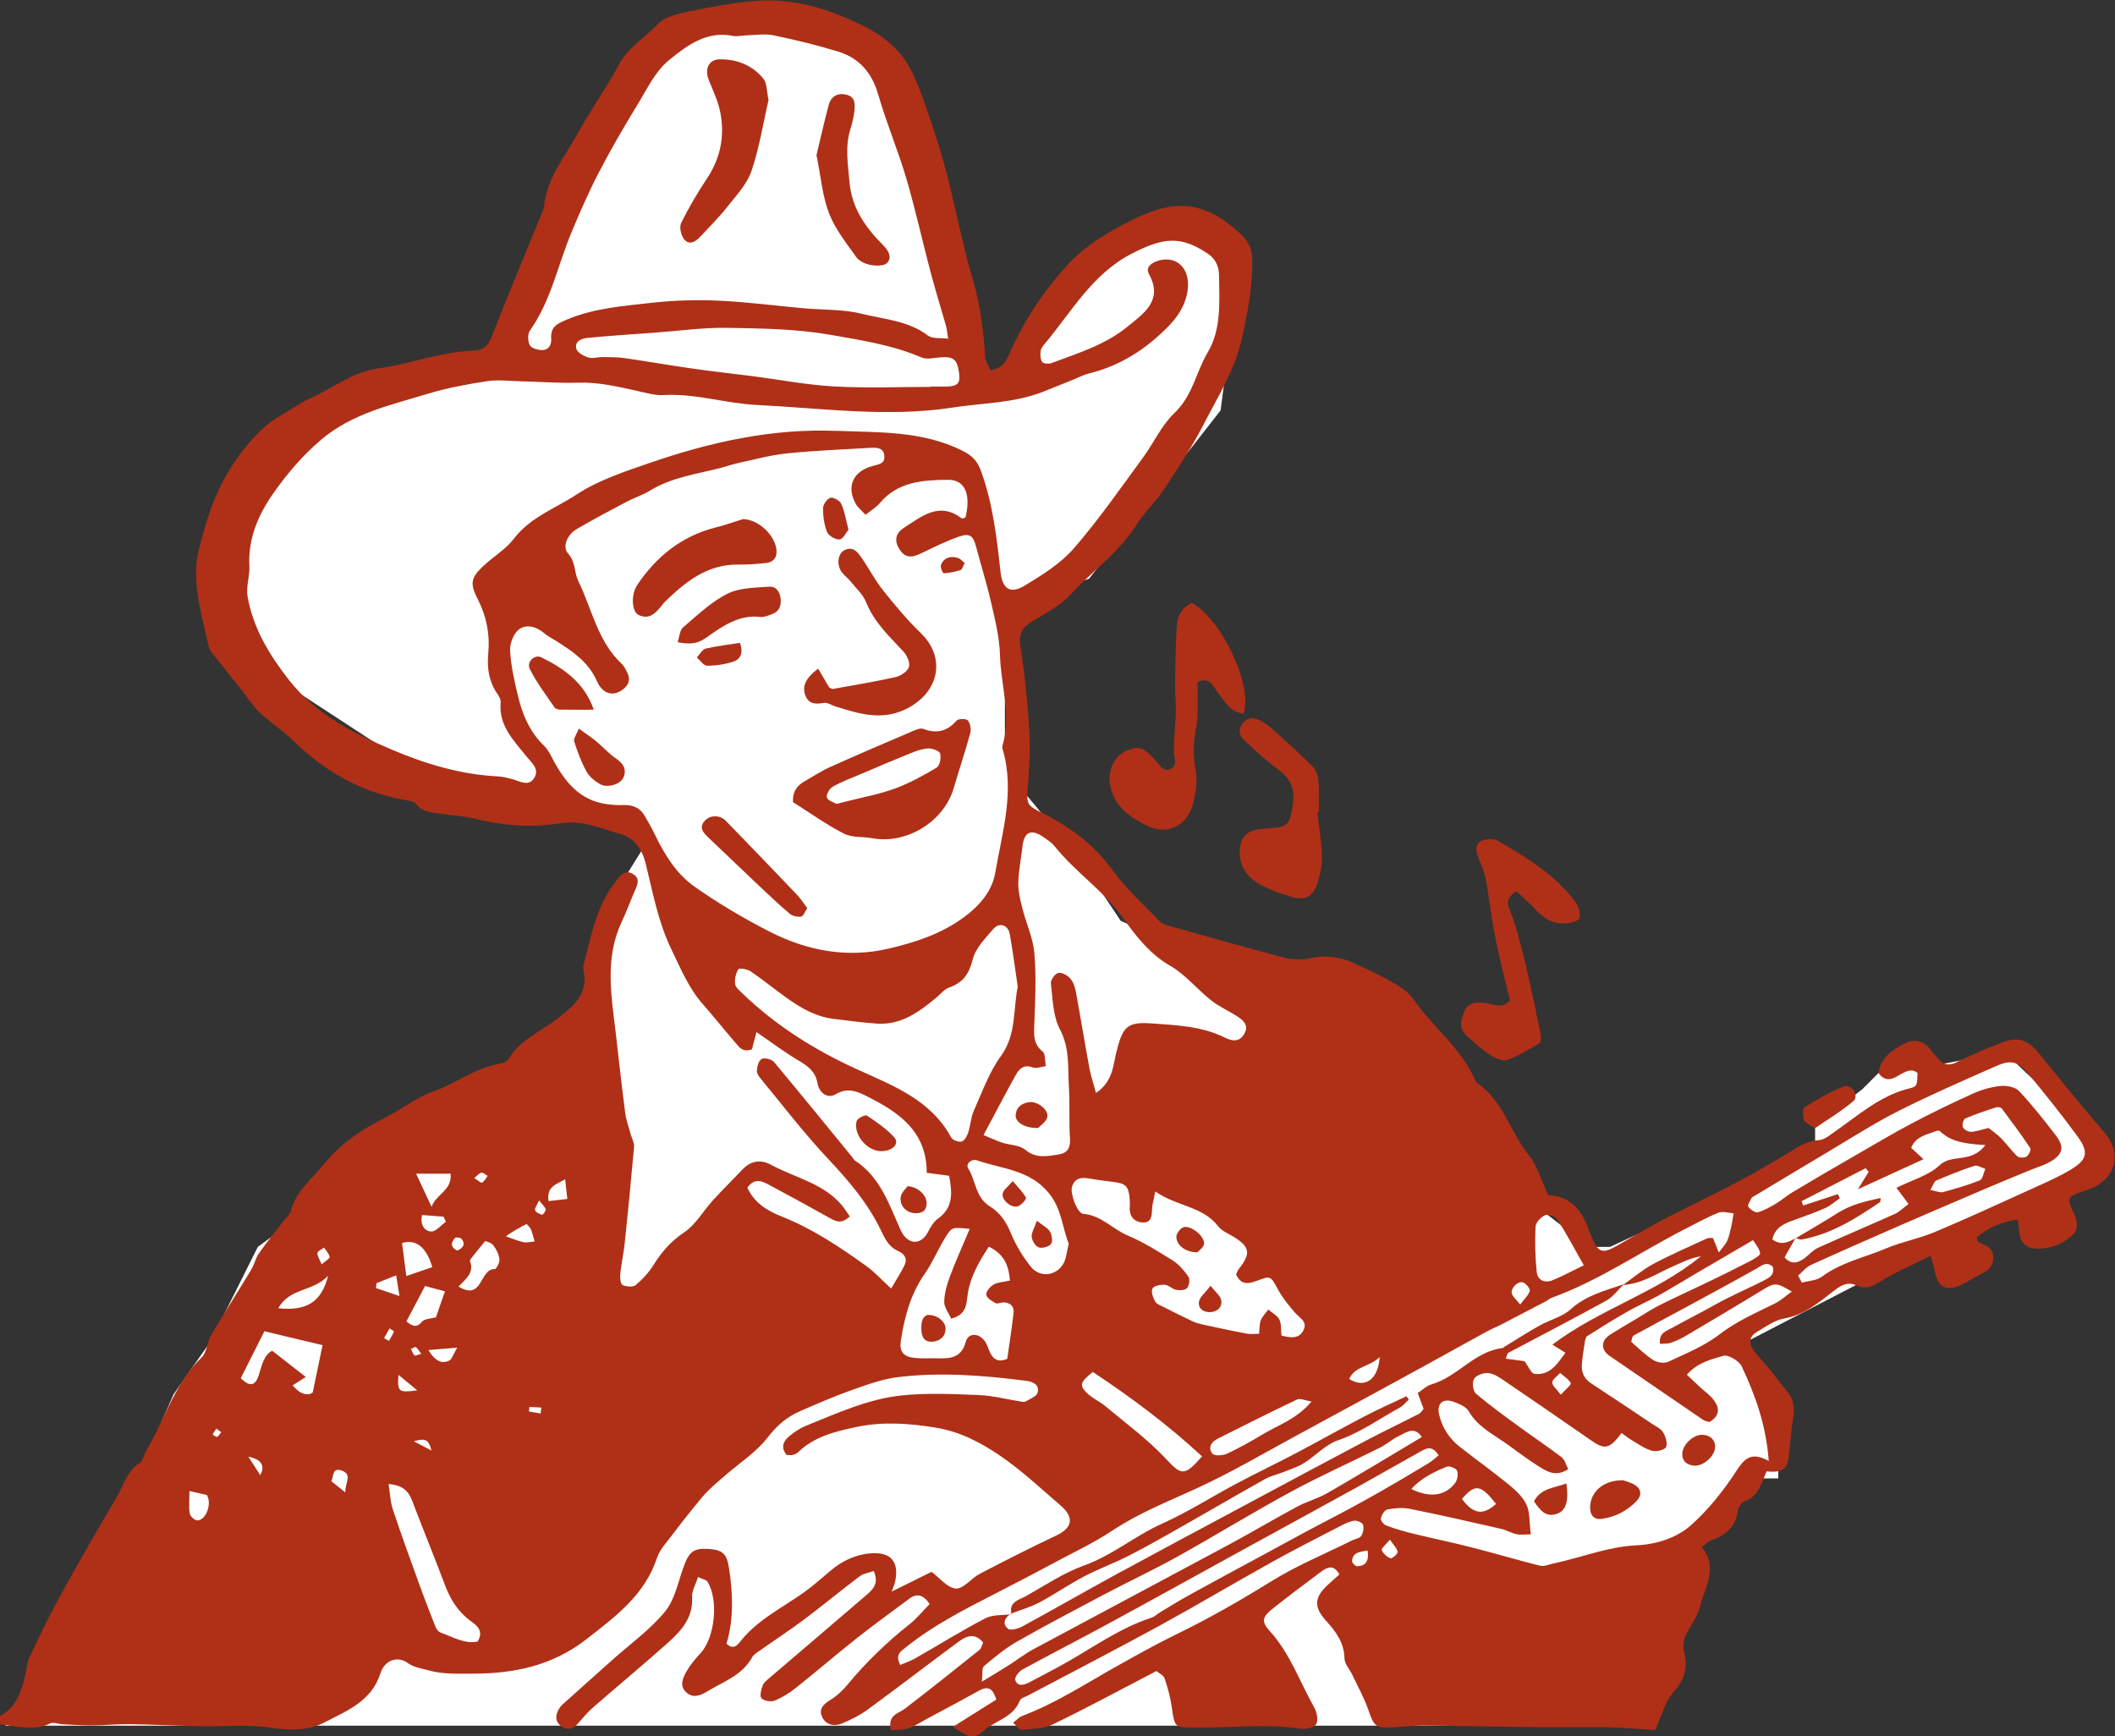 <svg xmlns="http://www.w3.org/2000/svg" width="201" height="165" viewBox="0 0 201 165" fill="none"><rect x="0" y="0" width="201" height="165" fill="#333333" stroke="none"/><g clip-path="url(#clip0_2051_80)"><path d="M6 152L2.5 162L0.5 164H156V162V154.5L160.5 148.5L166 140.5H169V132.5L166 127.5L194 113L200.5 109.5L190.5 100L182.5 101.5L180 100L179 101.5L177 103.5L172.5 107V109.5L153 118.5H151L146.5 115V113L144 109.5L129 95.5L124.5 94L114 91L106.5 87.5L102.5 81.5L97.5 75.5L95.5 70V64V57H97.5L103.5 55L116 39L117.5 27.5L116 22H106L101 27L97.5 35L93 36.5L90.5 27L86.5 9.5L80 2.5H69.5L61.5 5.5L47 35H45H39L29 39L24.5 43L20 52.5L22.5 62L47 78H59L61.5 80L59 84V86L56.5 91V95.5L49.5 103.5L37 107L32 113L24.5 118.5L20 127.5L16.5 132.5L13 140.5L6 152Z" fill="white"></path><path d="M-2.54263e-07 163.087C1.54 162.25 2.04 160.772 2.401 159.209C2.53 158.637 2.565 158.031 2.806 157.51C3.623 155.742 4.475 153.982 5.396 152.266C6.695 149.857 8.064 147.491 9.415 145.117C10.06 143.981 10.792 142.896 11.386 141.726C11.885 140.727 12.255 139.702 13.27 139.036C13.597 138.822 13.675 138.233 13.907 137.849C15.663 134.902 16.584 131.486 19.165 129C19.673 128.505 19.682 127.531 20.069 126.874C21.3 124.79 22.616 122.757 23.864 120.682C24.165 120.186 24.286 119.571 24.613 119.102C25.319 118.094 26.102 117.137 26.851 116.155C27.126 115.788 27.539 115.455 27.651 115.045C28.15 113.157 29.665 112.038 30.801 110.621C32.419 108.614 34.458 107.29 36.713 106.154C38.236 105.385 39.622 104.283 41.205 103.72C43.357 102.951 45.198 101.473 47.505 101.089C47.806 101.038 48.21 100.884 48.34 100.645C49.441 98.766 51.481 97.989 53.081 96.725C54.63 95.503 55.938 94.385 55.448 92.215C55.405 92.027 55.431 91.814 55.474 91.634C56.197 88.867 56.704 86.023 58.572 83.7C58.658 83.597 58.718 83.478 58.804 83.384C59.192 82.983 59.587 82.692 60.181 83.076C60.775 83.461 60.646 83.913 60.422 84.443C59.958 85.511 59.553 86.612 59.062 87.663C57.453 91.105 58.107 94.658 58.52 98.194C58.813 100.713 59.088 103.241 59.415 105.761C59.51 106.47 59.768 107.153 59.958 107.845C60.061 108.221 60.293 108.605 60.259 108.972C59.992 111.996 59.699 115.019 59.381 118.043C59.278 119.067 59.045 120.084 58.942 121.109C58.908 121.45 58.976 122.031 59.174 122.125C59.527 122.287 60.164 122.339 60.414 122.125C61.059 121.587 61.653 120.938 62.1 120.229C62.875 118.991 63.744 117.966 65.018 117.12C66.111 116.394 66.816 115.105 67.729 114.097C68.65 113.089 69.622 112.132 70.56 111.142C71.352 110.305 72.307 110.168 73.262 110.689C75.491 111.902 78.125 112.414 79.897 114.413C80.216 114.771 80.465 115.19 80.758 115.6C79.906 116.445 79.304 116.001 78.667 115.651C76.885 114.66 75.104 113.678 73.314 112.722C72.582 112.337 71.791 111.799 71.025 112.867C71.662 114.285 72.884 115.053 74.226 115.583C77.186 116.753 79.803 118.495 82.35 120.332C83.125 120.887 83.77 121.613 84.691 122.458C85.19 121.587 85.655 120.912 85.99 120.169C86.249 119.606 85.939 119.153 85.379 118.905C84.527 118.538 84.149 117.829 83.77 117.026C82.531 114.413 80.689 112.243 78.701 110.134C76.455 107.751 74.459 105.137 72.376 102.609C72.169 102.362 71.911 102.037 71.928 101.755C71.954 101.354 72.1 100.782 72.393 100.636C72.668 100.491 73.34 100.671 73.555 100.927C76.068 103.925 78.529 106.957 81.008 109.989C81.094 110.091 81.145 110.228 81.257 110.296C83.675 111.868 84.502 114.498 85.594 116.898C86.249 118.341 87.54 118.367 88.194 117.077C88.426 116.616 88.719 116.121 89.123 115.83C90.629 114.754 90.5 113.337 90.199 111.739C89.441 111.637 88.753 111.543 88.073 111.458C88.082 107.512 85.405 105.701 82.428 104.206C81.55 103.762 80.594 103.293 79.433 103.984C78.641 104.463 77.849 103.856 77.694 102.951C77.505 101.841 76.791 101.32 75.896 100.79C74.562 100.004 73.314 99.056 71.894 98.083C71.722 98.74 71.584 99.261 71.464 99.714C70.586 100.064 70.242 99.501 69.871 99.073C68.839 97.886 67.866 96.648 66.825 95.469C65.457 93.923 64.691 92.061 63.813 90.242C62.548 87.629 62.04 84.819 61.36 82.052C61.042 80.762 60.285 79.643 59.054 79.293C57.152 78.755 55.37 77.892 53.15 78.251C50.456 78.686 47.634 78.456 44.914 77.764C43.968 77.525 42.961 77.508 41.988 77.346C41.093 77.2 40.147 77.235 39.501 76.355C39.321 76.107 38.787 76.09 38.4 76.013C34.252 75.27 30.809 73.263 27.832 70.359C26.859 69.403 25.68 68.66 24.682 67.72C24.028 67.105 23.546 66.319 22.986 65.611C22.186 64.603 21.369 63.595 20.577 62.578C20.301 62.228 19.923 61.87 19.837 61.46C19.269 58.795 18.408 56.156 18.692 53.38C18.787 52.483 19.079 51.604 19.303 50.732C20.353 46.727 22.203 43.174 25.362 40.389C25.938 39.886 26.644 39.51 27.307 39.108C28.029 38.664 28.744 38.177 29.518 37.836C31.644 36.888 33.477 35.359 35.913 35.017C37.978 34.727 40 34.112 42.057 33.694C43.021 33.497 44.002 33.352 44.983 33.318C45.904 33.283 46.369 32.908 46.704 32.045C48.279 28.048 49.932 24.085 51.558 20.114C51.61 19.994 51.687 19.874 51.696 19.746C51.894 17.022 53.641 14.972 54.88 12.717C56.102 10.488 57.599 8.413 58.804 6.166C59.699 4.484 61.317 3.553 62.565 2.255C63.254 1.537 64.562 1.29 65.637 1.059C67.634 0.641 69.648 0.265 71.679 0.094C75.371 -0.222 78.753 0.828 82.058 2.468C84.192 3.527 85.793 4.937 86.756 7.012C87.565 8.771 88.168 10.633 88.779 12.47C89.278 13.956 89.708 15.467 90.095 16.988C90.904 20.207 91.533 23.47 92.471 26.647C93.185 29.056 93.46 31.49 93.632 33.958C93.658 34.36 93.951 34.744 94.132 35.171C95.311 35.043 95.646 34.257 95.99 33.48C97.316 30.491 99.08 27.809 101.292 25.349C103.151 23.282 105.431 21.967 107.849 20.78C111.843 18.824 114.562 19.217 117.815 22.146C118.538 22.795 118.968 23.521 118.994 24.521C119.072 27.151 118.581 29.688 118.004 32.242C117.325 35.222 115.707 37.759 114.347 40.407C113.245 42.55 111.894 44.583 110.56 46.599C109.812 47.735 108.753 48.683 108.03 49.836C106.395 52.466 103.848 54.226 101.791 56.455C100.801 57.531 99.398 58.274 98.108 59.043C97.126 59.632 96.799 60.247 96.98 61.443C97.393 64.15 97.677 66.883 97.832 69.608C97.935 71.418 97.789 73.254 97.66 75.074C97.565 76.363 97.66 76.577 98.882 77.175C101.61 78.507 103.968 80.241 105.784 82.76C107.032 84.503 108.693 85.955 110.182 87.526C110.354 87.706 110.612 87.851 110.853 87.919C114.562 88.961 118.271 90.02 122.006 90.994C122.815 91.207 123.745 91.242 124.554 91.062C125.982 90.738 127.325 90.925 128.59 91.498C130.199 92.224 131.826 92.975 133.289 93.94C134.115 94.487 134.648 95.469 135.32 96.263C137.041 98.305 139.063 100.107 140.173 102.601C140.225 102.72 140.285 102.857 140.388 102.925C142.876 104.625 143.538 107.614 145.32 109.826C146.103 110.8 146.447 112.115 147.153 113.618C146.903 113.448 147.006 113.576 147.118 113.584C149.407 113.678 150.414 115.19 151.077 117.086C151.146 117.274 151.223 117.453 151.301 117.633C151.886 119.042 152.299 119.178 153.685 118.384C155.173 117.539 156.628 116.659 158.142 115.865C160.475 114.652 162.85 113.524 165.174 112.303C166.688 111.509 168.151 110.638 169.623 109.767C170.638 109.169 171.551 108.434 172.833 108.357C173.366 108.332 173.9 107.879 174.373 107.546C176.628 105.974 178.693 104.112 181.482 103.429C182.222 103.25 182.187 103.122 182.23 101.969C181 100.944 179.795 103.703 178.521 101.977C178.736 100.508 179.847 99.757 181.017 99.167C181.895 98.723 182.816 98.86 183.47 99.757C183.702 100.073 183.969 100.363 184.236 100.662C184.743 101.234 185.268 101.294 185.983 100.935C187.394 100.244 188.84 99.603 190.311 99.056C191.886 98.476 192.79 98.877 193.883 100.235C195.888 102.72 197.902 105.206 199.993 107.623C201.473 109.331 201.267 111.449 199.356 112.636C199.029 112.841 198.651 112.986 198.281 113.106C196.318 113.781 196.361 113.755 197.196 115.557C197.411 116.01 197.446 116.872 197.162 117.171C196.189 118.196 194.881 118.726 193.453 118.657C192.626 118.615 191.981 118.102 191.921 117.137C191.895 116.761 191.817 116.386 191.749 115.89C190.208 116.129 188.943 116.667 187.859 117.59C187.928 117.812 187.936 118 188.014 118.043C188.702 118.384 189.502 118.529 189.425 119.631C189.365 120.536 188.762 120.827 188.108 121.16C187.523 121.459 186.972 121.835 186.379 122.108C184.95 122.766 184.158 122.339 183.866 120.793C183.78 120.374 183.65 119.964 183.487 119.349C181.749 120.212 180.122 120.895 178.642 121.818C177.884 122.287 177.273 122.552 176.473 122.176C175.63 121.783 175.036 122.099 174.33 122.638C172.893 123.739 171.525 124.952 169.588 125.294C168.659 125.456 167.807 126.088 166.964 126.583C166.06 127.113 166.198 127.916 167.058 128.838C168.074 129.931 168.96 131.144 169.898 132.306C170.475 133.023 170.552 133.826 170.415 134.714C170.217 136.004 170.113 137.302 169.976 138.6C169.838 139.847 168.934 139.941 167.893 139.83C167.385 140.966 167.127 142.239 165.75 142.7C165.466 142.794 165.191 143.298 165.139 143.648C164.924 145.151 163.969 145.911 162.635 146.381C162.351 146.483 162.118 146.74 161.731 147.013C163.349 149.012 161.998 150.882 161.533 152.761C161.292 153.735 160.552 154.572 160.148 155.52C159.967 155.947 159.95 156.51 160.053 156.972C160.371 158.415 160.165 159.559 159.089 160.747C158.28 161.635 157.962 162.967 157.282 164.411C156.068 164.334 154.459 164.189 152.858 164.154C150.707 164.112 148.555 164.163 146.404 164.146C142.669 164.103 138.925 164.018 135.19 163.984C134.278 163.984 133.357 164.103 132.445 164.154C130.715 164.248 130.595 164.086 130.053 162.532C129.657 161.379 129.046 160.285 128.521 159.175C128.271 158.646 127.781 158.133 127.772 157.604C127.746 156.092 126.937 155.041 125.999 153.999C124.838 152.71 124.906 151.813 126.163 150.643C126.533 150.293 126.929 149.96 127.29 149.627C126.774 148.67 126.163 148.918 125.595 149.336C124.02 150.506 122.462 151.676 120.93 152.898C119.958 153.675 119.846 154.093 120.672 155.007C122.609 157.142 123.521 159.833 124.898 162.267C125.156 162.72 125.302 163.497 125.079 163.864C124.872 164.197 124.063 164.368 123.564 164.291C120.216 163.77 116.868 164.231 113.521 164.18C111.662 164.154 111.636 164.214 111.369 162.301C111.24 161.362 110.991 160.422 110.681 159.517C110.578 159.201 110.13 159.004 109.898 158.808C106.559 160.542 103.357 162.284 100.087 163.864C99.192 164.291 98.082 164.291 97.058 164.394C96.86 164.411 96.61 164.009 96.283 163.71C96.636 163.446 96.851 163.189 97.118 163.087C100.388 161.857 103.28 159.935 106.309 158.253C108.082 157.262 109.855 156.263 111.679 155.374C114.812 153.854 117.807 152.146 120.767 150.31C123.211 148.79 125.913 147.679 128.504 146.39C128.796 146.244 129.218 146.193 129.364 145.962C129.554 145.681 129.631 145.219 129.536 144.903C129.476 144.707 128.994 144.493 128.736 144.519C128.297 144.57 127.858 144.775 127.454 144.989C125.242 146.133 123.03 147.252 120.853 148.465C117.307 150.438 113.822 152.513 110.268 154.461C106.111 156.732 101.911 158.902 97.729 161.114C97.445 161.268 97.015 161.379 96.92 161.609C96.292 163.266 94.51 163.522 93.374 164.564C92.565 165.307 92.092 165.137 90.56 164.112C91.989 163.215 93.331 162.369 94.682 161.524C94.381 160.533 93.968 160.166 93.064 160.661C91.455 161.558 89.829 162.421 88.211 163.283C87.574 163.625 86.954 164.035 86.283 164.265C85.784 164.436 85.207 164.376 84.674 164.419C84.329 162.967 85.371 162.865 86.008 162.378C88.4 160.55 90.749 158.671 93.09 156.792C93.271 156.647 93.314 156.34 93.434 156.1C92.582 155.076 91.756 155.528 90.999 156.092C88.159 158.193 85.354 160.354 82.505 162.438C81.773 162.976 80.939 163.403 80.095 163.762C79.381 164.069 78.581 164.001 78.176 163.258C77.746 162.472 78.219 161.968 78.942 161.532C79.545 161.174 80.078 160.653 80.534 160.115C82.29 157.988 84.261 156.083 86.429 154.367C87.135 153.812 87.703 153.094 88.348 152.436C87.746 151.54 87.135 151.403 86.429 151.924C84.751 153.162 83.064 154.401 81.421 155.69C79.467 157.236 77.574 158.868 75.62 160.422C75.009 160.909 74.321 161.336 73.598 161.626C73.254 161.763 72.591 161.643 72.367 161.387C72.178 161.174 72.341 160.567 72.479 160.183C72.582 159.901 72.884 159.671 73.125 159.466C76.206 156.826 79.304 154.196 82.385 151.548C82.996 151.027 83.538 150.446 83.039 149.302C82.565 149.473 82.049 149.533 81.696 149.806C79.915 151.147 78.202 152.573 76.421 153.905C75.061 154.93 73.624 155.861 72.23 156.852C71.963 157.04 71.636 157.219 71.489 157.493C70.534 159.226 68.727 159.824 67.178 160.764C66.507 161.174 65.809 161.404 65.19 160.806C64.544 160.183 64.906 159.431 65.259 158.816C65.612 158.201 66.085 157.638 66.575 157.117C67.944 155.639 68.322 152.009 67.221 150.301C67.109 150.13 66.791 150.088 66.335 149.874C66.111 150.592 65.741 151.189 65.775 151.77C65.896 153.88 64.579 155.152 63.193 156.374C60.939 158.372 58.624 160.294 56.352 162.275C55.809 162.745 55.353 163.317 54.871 163.856C54.389 164.402 53.83 164.436 53.297 164.026C52.754 163.599 52.763 163.018 53.099 162.446C53.202 162.275 53.314 162.113 53.46 161.985C55.069 160.533 56.696 159.098 58.305 157.655C59.958 156.186 61.791 154.862 63.185 153.179C64.097 152.086 64.415 150.481 64.906 149.071C65.465 147.466 65.887 147.098 67.393 147.209C68.701 147.303 69.071 147.688 69.278 149.003C69.656 151.437 69.742 153.863 69.045 156.211C69.717 156.852 70.104 156.314 70.397 155.947C72.281 153.589 75.121 152.462 77.376 150.583C77.875 150.165 78.383 149.746 78.873 149.319C80.001 148.345 81.317 147.722 82.78 147.619C84.691 147.483 85.448 148.431 85.078 150.276C85.026 150.523 84.923 150.754 84.743 151.258C86.154 150.557 87.35 149.96 88.529 149.379C89.304 149.951 90.044 150.916 90.844 150.967C91.558 151.019 92.299 149.994 93.099 149.575C95.483 148.337 97.875 147.107 100.302 145.971C101.929 145.211 102.152 144.246 100.767 143.05C98.891 141.436 97.075 139.728 95.035 138.336C93.211 137.097 91.24 136.055 88.951 135.679C86.403 135.261 83.856 135.081 81.352 135.62C79.39 136.038 77.376 136.525 75.853 138.011C75.724 138.139 75.517 138.225 75.336 138.267C75.147 138.31 74.949 138.276 74.76 138.276C74.192 137.592 74.415 136.995 74.958 136.533C75.448 136.115 76.016 135.731 76.619 135.491C79.596 134.287 82.565 132.921 85.784 132.605C88.176 132.366 90.62 132.485 93.03 132.579C94.329 132.63 95.612 132.972 96.911 133.177C97.109 133.211 97.35 133.262 97.496 133.177C97.91 132.938 98.529 132.69 98.615 132.331C98.787 131.657 98.263 131.324 97.565 131.23C93.512 130.709 89.433 130.384 85.362 130.871C83.882 131.05 82.428 131.58 81.008 132.084C79.338 132.673 77.703 133.39 76.076 134.091C74.794 134.646 73.822 135.474 72.935 136.636C71.842 138.045 70.233 139.062 68.865 140.266C68.133 140.906 67.367 141.53 66.748 142.264C65.483 143.768 64.295 145.33 63.099 146.885C62.823 147.244 62.565 147.654 62.427 148.081C61.266 151.591 58.477 153.649 55.706 155.802C52.479 158.304 48.847 159.064 44.854 159.056C43.468 159.056 42.117 159.124 40.783 158.757C40.104 158.569 39.338 158.466 38.795 158.073C37.746 157.305 36.549 157.783 36.145 159.047C35.31 161.661 33.004 162.566 30.904 163.659C29.295 164.496 27.573 164.47 25.723 164.189C23.546 163.864 21.291 164.095 19.071 164.052C16.842 164.009 14.621 163.89 12.393 163.856C11.145 163.838 9.897 163.967 8.649 163.975C7.745 163.975 6.833 163.907 5.929 163.864C5.542 163.847 5.069 163.642 4.768 163.787C3.15 164.564 1.549 164.009 -0.069 163.873V163.087H-2.54263e-07ZM170.673 117.667L170.647 117.641C170.303 118.248 169.958 118.854 169.597 119.495C170.26 120.229 170.888 120.024 171.516 119.554C171.929 119.238 172.291 118.811 172.747 118.598C175.174 117.496 177.635 116.463 180.07 115.369C180.518 115.164 180.888 114.789 181.378 114.421C180.974 113.875 180.656 113.456 180.234 112.884C181.731 112.132 183.306 111.714 184.339 110.732C185.501 109.621 187.351 110.612 188.676 108.818C186.852 108.716 185.415 108.537 184.348 107.486C184.287 107.426 184.081 107.452 183.969 107.503C183.082 107.845 182.058 107.999 181.628 109.083C182.024 109.451 182.377 109.775 182.798 110.168C180.733 111.107 178.823 111.987 176.568 113.021C177.058 112.218 177.325 111.791 177.592 111.364L177.299 111.022C175.268 112.064 173.246 113.106 171.215 114.157C171.267 114.293 171.318 114.43 171.37 114.566C172.471 114.208 173.564 113.84 174.666 113.482C174.726 113.618 174.786 113.747 174.847 113.883C174.382 114.199 173.952 114.592 173.444 114.814C172.489 115.241 171.499 115.591 170.509 115.942C169.571 116.275 168.693 116.633 168.435 117.786C169.287 118.418 169.967 118.025 170.664 117.675L170.673 117.667ZM96.128 153.41L96.077 153.359C95.457 153.735 95.242 154.324 95.793 154.785C96.034 154.982 96.774 154.785 97.169 154.563C100.096 152.974 102.987 151.309 105.913 149.712C109.708 147.645 113.521 145.612 117.333 143.571C121.473 141.35 125.612 139.13 129.769 136.935C131.447 136.047 133.159 135.235 134.855 134.364C135.01 134.287 135.113 134.091 135.294 133.886C135.122 133.433 134.958 132.972 134.734 132.383C135.182 132.101 135.569 131.699 136.042 131.563C138.53 130.845 140.122 128.428 142.798 128.112C142.858 128.112 142.901 128.035 142.962 128.001C144.072 127.326 145.173 126.609 146.309 125.977C147.282 125.43 148.461 125.157 149.253 124.44C150.733 123.107 152.54 122.646 154.321 122.048C153.771 122.578 153.306 123.244 152.661 123.603C149.58 125.302 146.447 126.916 143.332 128.573C143.246 128.616 143.237 128.795 143.099 129.12C143.796 129.214 144.442 129.299 144.881 129.359C145.268 129.872 145.509 130.521 145.827 130.563C147.29 130.734 147.979 129.65 148.771 128.556C148.297 128.266 147.91 128.027 147.531 127.788C151.989 124.423 157.394 122.877 161.645 119.392C160.716 119.529 159.933 119.939 159.124 120.289C157.531 120.981 156.068 122.014 154.244 122.117C155.191 121.45 156.086 120.682 157.093 120.135C158.754 119.247 160.501 118.495 162.213 117.701C162.377 117.624 162.583 117.667 162.79 117.65C162.945 118.025 163.082 118.367 163.349 119.033C163.719 118.529 164.003 118.248 164.149 117.914C164.339 117.47 164.433 116.984 164.545 116.514C164.631 116.112 164.683 115.702 164.752 115.301C164.261 115.275 163.711 115.087 163.306 115.25C162.17 115.711 161.086 116.317 159.984 116.881C155.802 119.033 151.903 121.732 147.437 123.346C147.256 123.415 147.11 123.568 146.938 123.654C145.552 124.38 144.166 125.106 142.781 125.823C142.256 126.097 141.705 126.31 141.189 126.6C139.235 127.668 137.299 128.753 135.354 129.82C131.378 131.99 127.394 134.168 123.409 136.32C120.173 138.071 116.998 139.95 113.658 141.479C110.973 142.708 108.245 143.785 105.758 145.433C103.96 146.629 101.98 147.551 100.078 148.576C98.4 149.481 96.705 150.361 95.009 151.232C91.92 152.821 88.805 154.367 86.076 156.562C85.62 156.929 85.044 157.219 85.552 158.227C86.033 158.022 86.55 157.851 87.006 157.587C89.226 156.322 91.386 154.965 93.65 153.794C94.347 153.427 95.293 153.521 96.12 153.41H96.128ZM79.596 40.945C83.581 41.107 87.591 40.945 91.361 42.781C92.367 43.276 92.858 43.755 93.228 44.754C94.355 47.846 94.725 51.074 95.078 54.303C95.259 55.968 95.982 56.498 97.402 55.643C99.063 54.636 100.801 53.559 102.049 52.116C104.407 49.409 106.455 46.436 108.59 43.541C109.631 42.123 110.38 40.424 111.627 39.236C113.349 37.605 113.667 35.35 114.786 33.471C116.077 31.294 115.887 28.689 115.853 26.195C115.836 25.221 115.483 24.563 114.726 24.068C112.213 22.394 110.56 22.548 107.531 24.119C103.813 26.041 101.834 29.628 99.295 32.669C99.132 32.865 98.934 33.104 98.899 33.343C98.856 33.694 98.856 34.12 99.037 34.394C99.149 34.556 99.657 34.607 99.915 34.513C102.419 33.574 105.027 32.78 107.127 31.063C108.65 29.816 110.586 28.578 109.192 26.041C108.891 25.486 109.269 25.084 109.855 24.854C111.567 24.188 112.987 25.264 112.901 27.194C112.824 28.714 112.058 29.978 111.051 31.003C108.96 33.138 106.507 34.752 103.538 35.478C103.039 35.598 102.565 35.846 102.083 36.042C101.051 36.452 100.027 36.888 98.994 37.281C96.275 38.314 93.357 38.297 90.534 38.733C84.329 39.689 78.099 38.784 71.894 38.485C68.959 38.34 66.094 37.375 63.099 37.545C62.264 37.597 61.403 37.34 60.569 37.153C58.701 36.743 56.859 36.298 54.914 36.367C53.073 36.426 51.222 36.273 49.381 36.23C48.34 36.205 47.272 36.068 46.257 36.23C44.381 36.52 42.496 36.862 40.68 37.417C37.143 38.493 33.511 39.262 30.517 41.79C28.787 43.259 27.358 44.942 26.102 46.701C24.639 48.742 23.554 51.091 23.701 53.773C23.752 54.738 23.365 55.754 23.529 56.685C24.045 59.7 25.62 62.271 27.479 64.645C30.017 67.874 33.615 69.702 37.272 71.256C40.448 72.605 43.804 73.613 47.324 73.784C47.772 73.81 48.228 73.929 48.666 74.04C49.407 74.237 50.25 74.817 50.792 73.895C51.274 73.067 50.525 72.494 50.035 71.888C48.813 70.359 47.358 68.941 47.582 66.721C47.608 66.439 47.376 66.106 47.203 65.841C46.446 64.688 46.274 63.458 46.403 62.092C46.575 60.315 46.24 58.573 45.413 56.967C44.673 55.524 44.708 54.96 45.861 53.858C46.833 52.927 48.064 52.218 48.856 51.176C50.396 49.152 52.772 48.324 54.76 47.017C56.851 45.642 59.364 44.814 61.773 43.985C67.531 42.004 73.426 40.688 79.588 40.953L79.596 40.945ZM82.264 48.93C81.842 48.469 81.515 48.221 81.335 47.897C80.422 46.266 81.042 44.797 82.909 44.293C83.52 44.122 84.157 44.062 84.037 43.268C83.925 42.465 83.202 42.542 82.634 42.567C80.018 42.713 77.393 42.824 74.785 43.088C73.228 43.251 71.696 43.669 70.156 44.002C69.579 44.122 69.019 44.335 68.451 44.48C66.171 45.061 63.804 45.369 61.748 46.641C61.076 47.051 60.302 47.291 59.605 47.658C57.987 48.512 56.36 49.366 54.785 50.297C53.873 50.843 53.426 51.979 53.994 52.611C54.717 53.423 54.57 54.431 54.957 55.216C56.257 57.873 56.791 60.947 59.088 63.091C59.321 63.304 59.467 63.629 59.613 63.919C59.966 64.637 59.708 65.183 59.088 65.602C58.219 66.191 57.264 65.952 56.713 64.705C55.913 62.895 54.415 61.904 52.858 60.913C52.47 60.665 52.049 60.46 51.696 60.161C50.964 59.538 50.026 59.299 49.338 59.803C48.813 60.187 48.443 61.144 48.477 61.818C48.546 63.236 48.873 64.654 49.2 66.037C49.622 67.831 50.302 69.514 51.687 70.855C52.143 71.299 52.41 71.939 52.728 72.503C53.813 74.45 55.19 76.039 57.556 76.406C58.142 76.5 58.735 76.526 59.329 76.509C60.207 76.492 60.87 76.808 61.291 77.568C61.618 78.14 61.946 78.704 62.229 79.293C63.142 81.189 64.26 83.025 65.973 84.238C68.254 85.852 70.689 87.287 73.185 88.56C76.713 90.353 80.491 91.071 84.424 90.157C86.98 89.559 89.424 88.773 91.61 87.168C93.15 86.032 94.287 84.656 94.579 82.965C95.242 79.088 96.472 75.202 95.285 71.196C95.25 71.077 95.242 70.931 95.285 70.812C96.128 67.942 95.113 65.115 95.035 62.271C94.992 60.597 94.57 58.914 94.192 57.266C93.787 55.49 93.237 53.747 92.772 51.988C92.488 50.895 92.178 50.63 91.085 51.014C89.863 51.45 88.693 52.031 87.522 52.594C86.558 53.064 85.99 52.987 85.483 52.201C84.984 51.433 85.07 50.69 85.904 50.16C87.582 49.093 89.235 47.632 91.386 49.255C91.455 49.306 91.636 49.212 91.756 49.187C92.29 47 91.722 45.582 90.095 45.599C87.737 45.617 85.328 45.762 83.615 47.811C83.288 48.196 82.823 48.469 82.264 48.922V48.93ZM90.104 32.173C90.001 31.533 89.975 31.208 89.889 30.909C89.407 29.218 88.882 27.544 88.434 25.845C87.651 22.889 86.997 19.9 86.137 16.971C85.345 14.28 84.235 11.675 83.46 8.976C82.858 6.901 81.653 5.509 79.631 4.894C77.617 4.279 75.569 3.784 73.503 3.357C72.694 3.186 71.808 3.339 70.965 3.357C70.517 3.365 70.044 3.493 69.622 3.408C67.118 2.904 65.25 4.364 63.589 5.705C62.273 6.773 61.472 8.498 60.551 10.001C59.269 12.102 58.03 14.238 56.894 16.424C55.938 18.269 55.104 20.182 54.303 22.104C53.004 25.212 52.367 28.586 50.362 31.413C50.13 31.738 50.155 32.447 50.353 32.814C50.508 33.104 51.128 33.275 51.541 33.266C52.169 33.258 52.427 32.754 52.384 32.165C52.298 30.986 53.064 30.713 54.002 30.32C56.489 29.295 59.114 29.099 61.713 28.8C63.856 28.552 66.042 28.475 68.202 28.569C70.956 28.689 73.692 29.056 76.446 29.303C78.279 29.466 80.164 29.38 81.92 29.825C84.046 30.354 86.335 30.474 88.202 31.9C88.607 32.207 89.338 32.088 90.104 32.19V32.173ZM145.492 145.817C144.958 145.817 144.519 145.886 144.115 145.8C143.607 145.689 143.142 145.399 142.635 145.288C139.752 144.63 136.877 143.972 133.986 143.392C133.297 143.255 132.54 143.323 131.851 143.451C131.585 143.503 131.301 143.981 131.232 144.306C131.189 144.493 131.507 144.895 131.748 144.98C132.6 145.296 133.478 145.553 134.364 145.766C136.146 146.202 137.944 146.569 139.726 147.022C141.946 147.585 144.141 148.243 146.361 148.798C146.757 148.892 147.239 148.661 147.678 148.576C150.294 148.021 152.798 146.987 155.526 146.859C157.463 146.765 159.382 146.15 160.785 144.878C162.377 143.434 163.762 141.709 164.933 139.916C165.716 138.72 166.327 137.874 168.091 138.839C167.85 135.457 166.817 132.605 165.526 129.855C165.285 129.334 164.227 128.71 163.779 128.847C162.643 129.197 161.361 129.453 160.311 130.649C160.776 131.084 161.172 131.46 161.568 131.827C161.998 132.229 162.497 132.57 162.85 133.032C163.487 133.843 163.409 134.586 162.463 135.141C162.23 135.064 162.015 135.047 161.869 134.945C158.908 132.929 155.948 130.896 152.988 128.872C152.118 128.274 152.118 127.412 153.022 126.84C153.848 126.31 154.692 125.823 155.526 125.328C156.249 124.892 156.963 124.423 157.712 124.038C159.218 123.287 160.759 122.595 162.273 121.86C163.624 121.211 164.976 120.545 166.31 119.853C166.68 119.657 167.299 119.315 167.273 119.11C167.205 118.64 166.817 118.213 166.602 117.855C164.666 118.982 162.97 119.973 161.284 120.964C160.062 121.681 158.848 122.433 157.609 123.124C156.645 123.662 155.621 124.098 154.666 124.645C153.375 125.379 152.11 126.173 150.845 126.976C150.707 127.062 150.655 127.309 150.621 127.497C150.509 128.206 150.397 128.915 150.337 129.624C150.268 130.393 150.526 131.016 151.215 131.469C153.142 132.724 155.053 134.005 156.963 135.286C157.342 135.543 157.824 135.756 158.048 136.115C158.297 136.516 158.495 137.157 158.332 137.524C158.211 137.797 157.42 137.985 157.015 137.874C156.361 137.704 155.759 137.276 155.156 136.918C154.786 136.704 154.451 136.431 154.106 136.183C152.953 137.721 152.523 137.797 151.206 136.884C148.409 134.945 145.612 133.015 142.79 131.101C142.368 130.811 141.851 130.504 141.378 130.487C140.931 130.469 140.268 130.717 140.079 131.05C139.889 131.383 139.984 132.195 140.259 132.434C141.55 133.536 142.936 134.535 144.304 135.534C145.672 136.533 147.075 137.473 148.418 138.498C148.719 138.728 148.822 139.215 149.037 139.617C147.85 140.411 146.989 139.83 146.172 139.318C145.173 138.686 144.227 137.968 143.271 137.276C141.955 136.328 140.449 135.628 139.58 134.116C139.321 133.672 138.641 133.39 138.099 133.203C137.11 132.861 136.533 133.399 136.765 134.424C137.049 135.679 137.738 136.721 138.753 137.516C140.302 138.728 141.903 139.873 143.426 141.12C144.072 141.649 144.734 142.273 145.07 142.999C145.406 143.716 145.328 144.622 145.483 145.817H145.492ZM104.166 103.865C105.793 102.772 105.784 101.192 106.111 99.919C106.679 97.707 107.032 97.092 109.338 97.254C111.731 97.425 114.183 97.502 116.412 98.612C117.161 98.988 117.832 99.022 118.271 98.211C118.693 97.451 118.177 96.972 117.6 96.605C116.774 96.067 115.853 95.666 115.087 95.059C113.762 94.009 112.652 92.608 111.206 91.78C109.235 90.652 107.918 88.901 106.713 87.219C104.855 84.614 102.178 82.871 100.225 80.42C99.949 80.07 99.536 79.814 99.157 79.549C98.013 78.746 97.324 79.062 97.178 80.403C97.049 81.565 96.799 82.726 96.774 83.888C96.756 84.699 96.963 85.528 97.161 86.322C97.522 87.765 98.194 89.166 98.305 90.618C98.495 92.89 98.383 95.187 98.288 97.476C98.254 98.433 98.228 99.244 99.089 99.936C99.373 100.167 99.295 100.85 99.39 101.32C98.977 101.371 98.503 101.576 98.168 101.448C97.342 101.14 96.885 101.525 96.55 102.131C95.543 103.95 94.579 105.795 93.469 107.87C94.123 108.135 94.657 108.4 95.225 108.588C95.965 108.827 96.885 108.81 97.428 109.263C98.46 110.125 99.519 109.886 100.603 109.715C101.455 109.587 101.748 109.075 101.688 108.178C101.576 106.555 101.688 104.924 101.584 103.301C101.472 101.456 101.679 99.62 100.724 97.809C100.061 96.545 100.052 94.923 99.872 93.445C99.837 93.129 100.259 92.54 100.569 92.463C100.896 92.386 101.429 92.676 101.696 92.975C101.989 93.291 102.152 93.778 102.238 94.214C102.686 96.639 103.082 99.073 103.529 101.499C103.658 102.225 103.908 102.925 104.149 103.839L104.166 103.865ZM96.722 93.778C96.472 92.121 96.266 90.439 95.965 88.773C95.81 87.885 94.958 87.62 94.381 88.303C93.632 89.192 92.703 90.114 92.445 91.173C92.101 92.548 91.533 93.385 90.207 93.846C89.743 94.009 89.39 94.478 88.985 94.811C87.35 96.161 85.655 97.425 83.374 97.28C82.006 97.194 80.638 96.998 79.278 96.836C77.531 96.639 76.068 95.777 74.682 94.777C73.564 93.975 72.488 93.095 71.352 92.318C71.033 92.104 70.259 91.976 70.173 92.113C69.923 92.497 69.803 93.052 69.863 93.513C69.906 93.846 70.293 94.154 70.569 94.419C73.77 97.502 77.462 99.808 81.515 101.653C84.889 103.182 88.469 104.531 90.397 108.101C90.534 108.349 91.102 108.562 91.395 108.485C91.662 108.417 91.903 107.964 92.015 107.631C92.238 106.957 92.264 106.196 92.548 105.556C93.34 103.788 94.002 101.909 95.121 100.363C96.61 98.313 96.266 96.007 96.722 93.77V93.778ZM88.452 36.785C88.452 36.785 88.452 36.751 88.452 36.734C88.977 36.734 89.502 36.751 90.027 36.734C91.051 36.691 91.283 36.401 91.137 35.376C90.956 34.12 90.595 33.856 89.295 33.967C88.719 34.018 88.047 34.18 87.565 33.967C84.777 32.771 81.773 32.318 78.847 31.806C75.638 31.251 72.316 31.208 69.037 31.157C66.756 31.123 64.467 31.456 62.178 31.618C60.087 31.772 57.995 31.9 55.904 32.105C55.336 32.156 54.587 32.378 54.768 33.138C54.854 33.497 55.465 33.839 55.913 33.975C56.326 34.103 56.825 33.924 57.281 33.933C58.004 33.941 58.727 33.941 59.441 34.044C61.567 34.351 63.675 34.727 65.801 35.026C67.686 35.299 69.588 35.496 71.481 35.743C74.071 36.076 76.653 36.58 79.252 36.725C82.316 36.896 85.397 36.768 88.469 36.768L88.452 36.785ZM109.794 113.234C109.631 114.08 109.51 114.438 109.493 114.814C109.459 115.489 109.476 116.258 108.529 116.172C107.695 116.095 107.299 115.506 107.368 114.643C107.385 114.447 107.376 114.25 107.368 114.054C107.281 112.73 107.006 112.457 105.758 112.32C104.975 112.235 104.201 112.115 103.426 111.987C102.686 111.859 102.109 112.013 101.877 112.799C101.688 113.431 102.367 115.318 102.961 115.361C104.665 115.497 105.724 116.804 107.161 117.411C108.658 118.043 110.07 118.922 111.455 119.793C112.049 120.169 112.54 120.75 112.944 121.331C113.108 121.57 113.022 122.176 112.815 122.407C112.634 122.62 112.109 122.646 111.765 122.578C111.395 122.509 111.068 122.117 110.707 122.099C110.302 122.074 109.674 122.185 109.528 122.45C109.373 122.74 109.571 123.304 109.769 123.671C109.898 123.919 110.276 124.055 110.56 124.2C111.481 124.67 112.411 125.131 113.349 125.576C113.641 125.712 113.968 125.806 114.287 125.874C115.689 126.173 117.092 126.481 118.504 126.746C118.856 126.814 119.235 126.754 119.657 126.754C119.717 126.216 119.683 125.798 119.829 125.456C119.984 125.089 120.294 124.781 120.535 124.457C120.896 124.764 121.387 125.012 121.585 125.405C121.791 125.832 121.731 126.395 121.782 126.925C122.695 127.156 123.504 127.267 123.908 126.344C124.252 125.567 123.486 125.234 123.073 124.756C122.488 124.072 121.903 123.363 121.473 122.578C120.758 121.271 120.793 121.203 119.416 121.732C118.547 122.065 117.893 122.065 117.471 121.109C117.557 120.929 117.617 120.733 117.738 120.588C118.899 119.127 118.796 118.504 117.23 117.53C116.731 117.223 116.12 116.992 115.784 116.556C114.313 114.618 111.86 114.677 109.803 113.234H109.794ZM170.888 121.228C171.008 121.45 171.12 121.672 171.241 121.894C171.878 121.715 172.643 121.707 173.143 121.331C174.976 119.964 177.187 119.512 179.227 118.649C180.724 118.017 182.368 117.718 183.874 117.086C187.024 115.762 190.122 114.327 193.229 112.918C194.425 112.38 195.63 111.85 196.749 111.184C198.367 110.219 198.539 109.51 197.446 108.007C195.94 105.949 194.348 103.959 192.721 101.994C191.792 100.876 191.086 100.705 189.769 101.285C186.654 102.661 183.53 104.019 180.492 105.547C178.151 106.726 175.94 108.152 173.685 109.493C171.378 110.86 169.081 112.252 166.774 113.636C166.662 113.704 166.507 113.755 166.456 113.858C166.318 114.131 166.051 114.549 166.146 114.677C166.344 114.951 166.809 115.275 167.058 115.207C167.678 115.036 168.254 114.695 168.814 114.361C169.373 114.028 169.864 113.584 170.423 113.26C172.394 112.081 174.373 110.928 176.361 109.784C178.117 108.767 179.855 107.734 181.645 106.786C183.547 105.778 185.492 104.838 187.454 103.95C188.28 103.574 189.193 103.301 190.096 103.207C190.681 103.147 191.508 103.293 191.869 103.677C193.126 105.001 194.262 106.453 195.38 107.905C196.232 109.015 196.052 109.741 194.778 110.441C194.21 110.757 193.564 110.945 192.962 111.193C191.749 111.697 190.527 112.184 189.313 112.705C186.542 113.883 183.78 115.07 181.017 116.266C178.031 117.564 175.045 118.88 172.075 120.229C171.611 120.443 171.267 120.904 170.871 121.245L170.888 121.228ZM92.144 116.787C90.543 116.625 90.483 116.591 89.906 117.496C89.175 118.649 88.658 119.947 87.875 121.066C86.524 122.996 85.956 125.174 85.612 127.429C85.457 128.437 85.853 128.924 86.86 129.043C87.574 129.129 88.305 129.069 89.037 129.086C90.268 129.12 91.361 129.086 91.782 127.514C92.023 126.626 93.056 126.669 93.615 127.489C93.83 127.805 93.934 128.206 94.097 128.556C94.441 129.274 94.984 129.462 95.724 129.137C95.93 127.677 96.163 126.216 96.326 124.756C96.395 124.132 95.999 123.791 95.371 123.773C95.113 123.773 94.786 123.944 94.605 123.842C94.252 123.645 93.753 123.338 93.727 123.03C93.701 122.723 94.106 122.262 94.441 122.074C94.863 121.843 95.414 121.826 95.982 121.698C95.861 120.28 95.466 119.213 93.977 118.478C92.978 119.998 92.126 121.485 91.928 123.287C91.834 124.166 91.696 124.978 90.397 125.319C90.164 124.79 89.717 124.243 89.734 123.705C89.751 122.885 90.001 122.048 90.293 121.262C90.835 119.811 91.481 118.393 92.161 116.779L92.144 116.787ZM135.122 136.568C134.433 135.5 133.641 136.132 132.953 136.465C132.316 136.773 131.774 137.268 131.137 137.584C128.323 138.993 125.44 140.274 122.677 141.777C119.046 143.742 115.535 145.911 111.929 147.918C109.639 149.191 107.256 150.301 104.932 151.531C102.152 153 99.373 154.461 96.644 156.015C95.517 156.656 94.502 157.51 93.503 158.347C93.297 158.517 93.4 159.047 93.314 159.816C94.433 159.132 95.156 158.714 95.861 158.261C96.636 157.766 97.367 157.194 98.168 156.758C104.355 153.436 110.56 150.139 116.748 146.817C118.942 145.638 121.094 144.357 123.288 143.178C124.209 142.683 125.251 142.418 126.146 141.897C129.08 140.206 131.98 138.447 135.113 136.576L135.122 136.568ZM136.722 138.31C136.068 137.251 135.449 137.695 134.898 138.002C132.893 139.113 130.905 140.266 128.9 141.376C125.165 143.434 121.421 145.476 117.686 147.525C113.383 149.891 109.089 152.274 104.769 154.614C102.23 155.989 99.657 157.296 97.126 158.688C96.808 158.868 96.395 159.44 96.481 159.662C96.713 160.294 97.29 160.157 97.798 159.893C98.96 159.278 100.13 158.68 101.266 158.039C103.942 156.527 106.447 154.708 109.416 153.743C109.717 153.649 109.967 153.393 110.242 153.231C111.137 152.693 112.023 152.137 112.936 151.634C115.225 150.37 117.523 149.131 119.82 147.893C121.894 146.774 123.951 145.629 126.042 144.545C129.356 142.837 132.583 140.992 135.767 139.053C136.085 138.857 136.369 138.592 136.722 138.31ZM101.567 118.188C100.948 116.659 100.913 114.882 99.648 113.354C97.824 111.142 95.173 111.09 92.815 110.262C92.367 110.108 91.731 110.578 92.015 111.039C92.755 112.226 92.694 113.823 94.114 114.677C95.052 115.25 95.655 116.172 96.094 117.248C96.558 118.376 97.221 119.46 97.987 120.408C98.848 121.467 100.431 121.254 101.077 120.058C101.343 119.563 101.378 118.948 101.567 118.188ZM170.294 122.749C168.797 121.852 168.659 121.886 167.454 122.62C165.053 124.089 162.635 125.524 160.217 126.951C159.769 127.215 159.278 127.446 158.788 127.617C158.47 127.719 158.099 127.685 157.755 127.711C157.626 126.66 158.375 126.498 158.917 126.191C159.889 125.644 160.888 125.14 161.869 124.61C162.6 124.218 163.323 123.799 164.063 123.423C165.234 122.834 166.43 122.304 167.6 121.707C168.117 121.442 168.702 121.16 168.461 120.366C167.859 119.845 167.428 120.28 166.903 120.579C164.623 121.86 162.316 123.099 160.019 124.346C158.426 125.208 156.817 126.054 155.234 126.934C155.113 127.002 155.105 127.275 155.019 127.514C155.716 128.112 156.361 128.778 157.127 129.257C157.497 129.496 158.177 129.59 158.556 129.41C160.217 128.633 161.972 127.924 163.401 126.823C165.044 125.55 166.895 124.764 168.711 123.859C169.244 123.586 169.709 123.159 170.294 122.74V122.749ZM36.928 141.026C37.074 141.965 37.092 142.717 37.324 143.409C38.081 145.706 38.907 147.978 39.734 150.25C40.258 151.71 40.818 153.162 41.386 154.606C41.472 154.828 41.678 155.093 41.894 155.161C43.038 155.554 44.123 156.263 45.388 156.006C45.964 155.067 45.413 154.537 44.82 154.119C43.589 153.248 42.832 152.078 42.307 150.686C41.317 148.055 40.25 145.459 39.252 142.837C38.916 141.948 38.546 141.163 36.928 141.034V141.026ZM114.235 138.404C110.948 135.363 107.462 132.775 103.856 130.384C102.66 131.341 102.548 131.648 103.297 132.383C103.796 132.878 104.493 133.177 105.044 133.63C106.989 135.261 109.063 136.781 110.793 138.626C112.256 140.189 112.531 140.36 114.244 138.404H114.235ZM30.663 127.839C28.924 127.42 27.126 126.993 25.129 126.515C24.372 128.027 23.623 129.504 22.883 130.973C23.804 131.913 24.294 131.597 24.578 130.726C24.888 129.786 25.061 128.77 25.869 128.368C27.014 129.265 28.004 130.034 29.062 130.862C28.546 131.195 28.202 131.409 27.814 131.657C28.529 132.536 29.234 132.656 29.716 132.348C30.069 130.64 30.345 129.299 30.654 127.839H30.663ZM150.518 120.246C149.623 118.675 148.874 117.248 148.013 115.899C147.824 115.608 147.127 115.361 146.834 115.489C146.43 115.66 145.948 116.189 145.931 116.591C145.862 118.017 145.896 119.469 146.043 120.887C146.12 121.655 146.8 121.971 147.54 121.672C148.444 121.305 149.304 120.835 150.518 120.246ZM124.648 133.194C124.02 133.091 123.564 132.869 123.28 132.998C120.741 134.202 118.228 135.466 115.715 136.73C115.104 137.037 114.769 137.61 115.225 138.148C115.423 138.387 116.214 138.336 116.619 138.148C117.789 137.601 118.925 136.96 120.035 136.294C121.524 135.406 123.245 134.859 124.648 133.185V133.194ZM188.995 107.204C189.262 107.418 189.752 107.751 190.165 108.161C190.707 108.707 191.155 109.357 191.714 109.886C191.886 110.048 192.385 110.048 192.592 109.912C192.807 109.775 193.048 109.254 192.953 109.117C192.101 107.836 191.181 106.598 190.251 105.359C190.165 105.24 189.855 105.189 189.692 105.24C188.702 105.564 187.712 105.889 186.766 106.299C186.585 106.376 186.447 106.905 186.542 107.119C186.637 107.341 187.033 107.563 187.299 107.563C187.738 107.563 188.186 107.384 188.995 107.196V107.204ZM43.58 122.27C45.904 123.688 45.551 120.562 47.023 120.605C47.178 120.605 47.505 119.964 47.462 119.648C47.401 119.187 47.16 118.692 46.859 118.324C46.653 118.068 46.214 117.991 46.111 117.94C45.637 118.521 45.259 118.974 44.897 119.443C44.794 119.571 44.63 119.768 44.665 119.862C45.086 120.938 44.286 121.536 43.572 122.27H43.58ZM134.123 141.504C135.853 142.367 137.325 142.179 138.271 140.966C138.504 140.676 138.598 140.112 138.478 139.77C138.4 139.548 137.746 139.284 137.497 139.386C136.283 139.881 135.079 140.462 134.123 141.504ZM42.289 122.723C41.515 122.518 40.921 122.356 40.396 122.219C39.734 123.475 39.166 124.542 38.623 125.576C39.269 126.114 39.622 126.165 40.104 125.61C40.362 125.311 40.981 125.319 41.429 125.191C41.687 124.448 41.937 123.722 42.289 122.714V122.723ZM183.444 113.089C184.038 113.2 184.365 113.362 184.64 113.294C185.828 112.969 187.015 112.636 188.151 112.175C188.427 112.064 188.504 111.458 188.676 111.082C188.332 110.979 187.928 110.706 187.652 110.791C186.413 111.193 185.2 111.688 184.003 112.192C183.823 112.269 183.745 112.594 183.453 113.089H183.444ZM41.085 120.425C40.517 118.495 39.544 117.752 38.21 118.128C38.348 119.178 38.477 120.229 38.615 121.271C39.355 121.015 40.155 120.741 41.093 120.417L41.085 120.425ZM26.446 124.329C29.131 124.61 30.551 123.756 31.179 121.245C29.742 122.783 27.565 122.347 26.446 124.329ZM39.544 111.543C40.095 112.722 40.542 113.695 41.016 114.695C41.386 113.533 43.004 113.115 42.823 111.543H39.544ZM138.934 142.452C140.027 143.913 140.948 144.041 142.179 142.922C140.715 141.069 140.182 140.992 138.934 142.452ZM18.004 141.701C18.004 142.597 17.926 143.238 18.038 143.844C18.081 144.109 18.511 144.502 18.761 144.493C19.561 144.485 20.172 142.922 19.656 142.076C19.26 141.982 18.778 141.88 18.004 141.701ZM128.22 131.05C129.674 131.956 130.965 131.195 131.12 128.966C130.13 129.931 128.779 129.812 128.22 131.05ZM50.061 116.326C49.605 116.505 48.21 117.334 48.099 117.504C48.658 117.692 49.191 117.932 49.751 118.051C50.087 118.119 50.456 118.008 50.809 117.983C50.697 117.607 50.611 117.214 50.465 116.847C50.396 116.676 50.233 116.539 50.061 116.326ZM52.135 114.148C52.806 114.071 53.331 114.011 53.916 113.943C53.847 113.294 53.787 112.764 53.71 112.073C52.84 112.576 51.945 112.747 52.126 114.148H52.135ZM42.376 116.104C42.298 115.942 42.229 115.779 42.152 115.626C41.472 115.574 40.801 115.523 40.112 115.472C39.897 116.42 40.362 117.009 40.981 117.035C41.429 117.052 41.911 116.437 42.376 116.104ZM144.476 123.97C144.872 123.44 145.259 123.099 145.38 122.689C145.44 122.484 145.053 122.006 144.76 121.886C144.296 121.69 143.555 122.39 143.676 122.919C143.745 123.227 144.089 123.483 144.476 123.978V123.97ZM35.783 121.954C35.766 122.108 35.749 122.262 35.732 122.415C36.36 122.629 36.98 122.843 37.961 123.167C37.823 122.304 37.746 121.801 37.651 121.203C36.868 121.51 36.326 121.732 35.783 121.946V121.954ZM40.706 128.3C41.42 129.445 42.031 129.607 42.685 129.308C42.944 129.188 43.055 128.744 43.451 128.078C42.384 128.163 41.704 128.215 40.706 128.3ZM32.823 141.829C32.771 140.932 33.529 140.121 32.47 139.753C31.558 139.437 31.713 140.317 31.489 140.77C31.868 141.069 32.203 141.342 32.823 141.829ZM148.332 132.545C148.788 132.041 149.347 131.588 149.278 131.452C149.08 131.059 148.624 130.794 148.271 130.478C148.005 130.777 147.54 131.067 147.523 131.383C147.506 131.691 147.944 132.024 148.332 132.545ZM132.092 146.321C131.705 146.791 131.249 147.15 131.309 147.303C131.447 147.636 131.808 147.961 132.153 148.098C132.282 148.149 132.85 147.662 132.824 147.483C132.764 147.133 132.428 146.825 132.092 146.321ZM129.984 147.355C129.192 147.483 128.547 147.517 128.495 148.371C128.486 148.533 128.813 148.858 128.968 148.849C129.726 148.824 130.13 148.439 129.975 147.346L129.984 147.355ZM37.866 130.657C37.763 132.289 37.849 132.357 39.656 132.135C39.011 131.597 38.503 131.187 37.866 130.657ZM23.606 138.438C24.002 139.053 24.329 139.565 24.733 140.189C25.221 139.278 24.845 138.694 23.606 138.438ZM30.568 120.161C30.947 119.819 31.36 119.597 31.326 119.452C31.265 119.136 30.99 118.854 30.801 118.564C30.577 118.734 30.19 118.888 30.172 119.085C30.147 119.366 30.379 119.682 30.568 120.161ZM51.231 114.088C51.033 114.532 50.792 114.823 50.852 115.011C50.921 115.216 51.257 115.369 51.515 115.446C51.575 115.463 51.894 115.079 51.859 114.942C51.799 114.695 51.55 114.498 51.24 114.088H51.231ZM43.451 118.854C43.976 118.615 44.286 118.282 43.864 117.735C43.77 117.607 43.322 117.556 43.236 117.65C42.84 118.094 42.806 118.538 43.451 118.854ZM45.069 111.953C45.422 112.175 45.715 112.448 45.809 112.397C46.033 112.269 46.171 111.979 46.343 111.748C46.145 111.637 45.938 111.432 45.749 111.449C45.56 111.466 45.388 111.705 45.069 111.953ZM40.999 137.849C40.715 136.593 40.207 136.755 39.321 136.969C39.974 137.311 40.336 137.499 40.999 137.849ZM51.377 134.321C51.403 134.133 51.429 133.946 51.446 133.766C51.068 133.749 50.689 133.724 50.31 133.706L50.267 134.142C50.637 134.202 50.999 134.262 51.369 134.33L51.377 134.321ZM36.498 127.173C36.653 127.258 36.807 127.344 36.962 127.429C37.135 127.139 37.315 126.848 37.444 126.541C37.462 126.507 37.169 126.344 37.023 126.242C36.851 126.549 36.67 126.865 36.498 127.173ZM40.035 128.676C39.82 128.394 39.708 128.155 39.527 128.027C39.45 127.976 39.217 128.138 39.054 128.198C39.166 128.411 39.234 128.659 39.398 128.813C39.458 128.872 39.716 128.744 40.035 128.667V128.676ZM21.033 136.115C20.852 135.978 20.706 135.876 20.56 135.765C20.439 135.953 20.319 136.132 20.198 136.32C20.344 136.405 20.517 136.585 20.62 136.551C20.766 136.499 20.869 136.294 21.024 136.106L21.033 136.115Z" fill="#AF3017"></path><path d="M113.263 57.292C116.103 58.838 119.132 65.252 118.168 67.823C116.92 67.66 116.378 66.687 115.724 65.798C115.285 65.209 115.001 64.27 113.814 64.825C113.814 65.414 113.831 66.055 113.814 66.695C113.796 67.481 113.848 68.275 113.693 69.035C113.418 70.393 113.349 71.7 113.616 73.101C113.814 74.151 113.659 75.33 113.383 76.38C112.841 78.43 111.008 79.421 109.097 78.507C107.419 77.704 105.776 76.62 105.483 74.45C105.251 72.759 106.292 71.264 107.979 71.094C108.271 71.059 108.633 71.188 108.882 71.367C109.252 71.632 109.554 71.99 109.863 72.324C110.251 72.751 110.569 73.417 111.275 73.058C111.963 72.708 111.567 72.067 111.559 71.504C111.542 70.206 111.714 68.907 111.748 67.6C111.774 66.755 111.653 65.909 111.671 65.072C111.705 63.125 111.705 61.169 111.86 59.23C111.929 58.385 112.471 57.667 113.271 57.283L113.263 57.292Z" fill="#AF3017"></path><path d="M143.495 95.068C143.057 93.206 142.54 91.267 142.144 89.303C141.766 87.39 141.542 85.451 141.198 83.529C141.086 82.906 140.81 82.299 140.578 81.701C140.337 81.07 140.036 80.344 140.733 79.942C141.155 79.694 141.955 79.677 142.377 79.916C145.096 81.496 147.807 83.145 149.726 85.716C150.027 86.126 150.225 86.817 150.088 87.27C150.001 87.552 149.21 87.723 148.719 87.757C147.506 87.834 146.611 87.193 145.828 86.331C145.285 85.733 144.657 85.212 144.115 84.699C143.039 85.365 143.254 85.989 143.564 86.706C143.883 87.466 144.115 88.278 144.33 89.081C144.657 90.268 144.958 91.472 145.225 92.676C145.638 94.513 146.026 96.349 146.396 98.202C146.456 98.501 146.473 99.022 146.31 99.125C145.328 99.731 144.322 100.338 143.246 100.73C142.824 100.884 142.127 100.568 141.671 100.286C140.957 99.842 140.32 99.253 139.674 98.706C138.736 97.912 138.693 97.434 139.089 96.298C139.468 95.213 140.294 95.239 141.172 95.324C141.912 95.392 142.678 95.965 143.495 95.085V95.068Z" fill="#AF3017"></path><path d="M125.199 77.226C125.354 78.644 125.621 80.061 125.629 81.479C125.629 82.427 125.414 83.435 125.053 84.315C124.622 85.365 123.762 85.579 122.608 85.195C121.989 84.99 121.352 84.793 120.75 84.537C120.207 84.306 119.665 84.05 119.192 83.7C118.021 82.837 117.626 81.565 117.901 80.232C118.185 78.9 119.407 78.797 120.56 78.721C122.522 78.593 122.583 78.328 122.875 76.355C123.116 74.724 122.454 73.81 121.231 72.939C120.173 72.187 119.244 71.247 118.271 70.368C117.772 69.915 117.634 69.368 118.056 68.796C118.529 68.164 119.149 68.13 119.803 68.489C120.147 68.677 120.483 68.899 120.775 69.155C122.127 70.376 123.503 71.589 124.786 72.879C125.104 73.195 125.259 73.784 125.302 74.262C125.38 75.236 125.328 76.218 125.328 77.2L125.182 77.217L125.199 77.226Z" fill="#AF3017"></path><path d="M172.497 107.213C172.032 106.905 171.568 106.752 171.456 106.47C171.309 106.094 171.292 105.36 171.499 105.231C172.695 104.48 173.934 103.737 175.251 103.241C175.974 102.977 176.705 104.155 176.146 104.634C175.027 105.59 173.736 106.359 172.497 107.213Z" fill="#AF3017"></path><path d="M83.71 109.399C82.376 109.374 81.076 107.819 81.412 106.538C81.481 106.282 82.23 105.915 82.384 106.017C83.305 106.624 84.235 107.273 84.975 108.075C85.534 108.69 84.82 109.416 83.718 109.399H83.71Z" fill="#AF3017"></path><path d="M86.249 112.73C87.281 112.79 88.056 113.61 88.065 114.319C88.065 115.096 87.591 115.335 86.911 115.292C86.077 115.241 85.448 114.515 85.612 113.695C85.698 113.294 86.094 112.961 86.249 112.739V112.73Z" fill="#AF3017"></path><path d="M75.362 76.227C75.31 75.304 75.689 74.689 76.446 74.262C77.247 73.81 78.013 73.289 78.847 72.913C81.481 71.726 84.132 70.598 86.782 69.462C87.075 69.334 87.471 69.172 87.729 69.266C89.002 69.753 90.009 69.514 90.913 68.48C91.076 68.292 91.825 68.284 91.972 68.463C92.204 68.745 92.316 69.3 92.213 69.667C91.739 71.418 91.145 73.135 90.646 74.877C89.717 78.08 86.171 80.266 82.884 79.66C81.989 79.498 80.956 79.617 80.19 79.216C78.512 78.353 76.963 77.243 75.371 76.235L75.362 76.227ZM79.51 76.397C79.949 76.287 80.199 76.218 80.457 76.158C81.98 75.766 83.538 75.492 85.009 74.954C86.412 74.442 87.737 73.716 89.02 72.947C89.312 72.768 89.459 72.016 89.347 71.615C89.278 71.358 88.607 71.111 88.219 71.128C87.643 71.153 87.066 71.367 86.524 71.589C84.949 72.221 83.391 72.887 81.834 73.553C80.93 73.938 80.001 74.279 79.149 74.758C78.839 74.928 78.486 75.535 78.581 75.791C78.693 76.107 79.261 76.252 79.519 76.415L79.51 76.397Z" fill="#AF3017"></path><path d="M77.746 63.535C78.15 64.227 78.477 64.782 78.804 65.329C78.925 65.38 79.054 65.491 79.157 65.474C81.145 65.115 83.142 64.791 85.112 64.347C85.603 64.235 86.257 63.8 86.386 63.381C86.507 62.963 86.188 62.271 85.835 61.895C84.501 60.46 83.073 59.137 82.316 57.24C82.014 56.48 81.326 55.874 80.792 55.208C80.543 54.9 80.207 54.67 79.983 54.354C79.484 53.653 79.622 52.594 80.267 52.278C81.068 51.885 81.507 52.475 81.877 53.004C82.582 54.021 83.15 55.139 83.925 56.105C85.044 57.514 86.206 58.906 87.496 60.153C89.811 62.373 89.338 65.491 86.558 67.139C84.08 68.608 81.782 67.882 79.398 67.139C79.037 67.028 78.65 66.746 78.322 66.798C77.539 66.926 76.859 66.951 76.532 66.072C76.214 65.209 76.575 64.423 77.763 63.535H77.746Z" fill="#AF3017"></path><path d="M70.62 49.332C72.161 49.383 73.71 50.946 73.796 52.321C73.839 53.047 73.469 53.44 72.78 53.508C71.928 53.594 71.068 53.67 70.216 53.653C67.178 53.602 65.087 55.336 63.099 57.283C63.056 57.326 63.021 57.394 62.978 57.437C62.384 58.163 61.799 58.957 60.689 58.445C60.035 58.146 59.94 56.498 60.569 55.575C62.384 52.893 64.768 50.955 67.987 50.135C68.942 49.895 69.863 49.562 70.62 49.332Z" fill="#AF3017"></path><path d="M64.398 61.032C64.588 60.477 64.605 59.897 64.897 59.64C66.24 58.496 67.557 57.223 69.106 56.438C70.267 55.848 71.765 55.857 73.116 55.754C73.744 55.703 74.14 56.25 74.192 56.933C74.243 57.591 74.046 58.103 73.4 58.351C73.039 58.487 72.626 58.667 72.264 58.633C70.164 58.385 68.598 59.563 67.058 60.64C66.249 61.203 65.551 61.246 64.39 61.032H64.398Z" fill="#AF3017"></path><path d="M76.722 86.313C76.481 86.655 76.343 87.082 76.137 87.108C75.801 87.159 75.328 87.065 75.069 86.851C74.062 86.006 73.116 85.101 72.161 84.204C70.543 82.675 68.933 81.138 67.324 79.6C66.825 79.13 66.36 78.618 67.031 77.952C67.556 77.431 68.443 77.457 68.976 78.003C71.248 80.343 73.512 82.692 75.766 85.058C76.111 85.425 76.386 85.861 76.73 86.322L76.722 86.313Z" fill="#AF3017"></path><path d="M56.438 67.447C55.156 67.447 54.192 67.455 53.236 67.438C53.056 67.438 52.797 67.37 52.712 67.25C51.894 66.046 50.99 64.867 50.345 63.569C50.018 62.912 50.81 62.16 51.438 62.468C53.589 63.535 55.534 64.859 56.429 67.447H56.438Z" fill="#AF3017"></path><path d="M55.018 69.249C55.723 69.761 56.205 70.077 56.644 70.436C57.29 70.974 57.849 71.615 58.537 72.084C59.226 72.554 59.579 73.084 59.26 73.869C58.985 74.535 57.737 74.92 57.023 74.519C56.532 74.237 56.016 73.827 55.749 73.34C55.25 72.434 54.88 71.452 54.57 70.47C54.484 70.188 54.803 69.778 55.009 69.24L55.018 69.249Z" fill="#AF3017"></path><path d="M80.638 50.34C80.405 50.613 80.138 51.228 79.803 51.262C79.415 51.305 78.753 50.929 78.606 50.57C78.323 49.87 78.211 49.059 78.219 48.298C78.219 47.948 78.598 47.401 78.916 47.308C79.2 47.231 79.811 47.572 79.949 47.88C80.267 48.572 80.379 49.357 80.638 50.34Z" fill="#AF3017"></path><path d="M70.319 61.092C70.706 62.151 70.302 62.689 69.648 62.894C68.865 63.142 68.004 63.27 67.186 63.262C66.859 63.262 66.541 62.749 66.223 62.476C66.507 62.185 66.739 61.716 67.075 61.639C68.159 61.383 69.269 61.263 70.328 61.092H70.319Z" fill="#AF3017"></path><path d="M91.688 53.5C91.533 53.773 91.455 54.114 91.274 54.174C90.767 54.354 90.225 54.448 89.682 54.482C89.605 54.482 89.338 53.901 89.424 53.696C89.708 52.979 90.336 52.816 91.033 53.021C91.257 53.081 91.429 53.312 91.679 53.508L91.688 53.5Z" fill="#AF3017"></path><path d="M73.039 9.48C72.557 11.581 72.187 13.973 71.421 16.244C70.999 17.491 69.984 18.559 69.14 19.635C68.348 20.643 67.419 21.557 66.55 22.496C66.111 22.975 65.508 23.325 65.035 22.761C64.725 22.394 64.536 21.591 64.734 21.198C65.44 19.746 66.274 18.346 67.169 16.996C68.469 15.049 68.891 12.939 68.46 10.701C68.254 9.634 67.763 8.618 67.359 7.601C66.946 6.559 67.341 5.645 68.417 5.637C70.052 5.62 71.541 6.209 72.574 7.516C72.892 7.926 72.849 8.618 73.039 9.489V9.48Z" fill="#AF3017"></path><path d="M77.591 14.758C77.952 13.255 78.322 11.607 78.753 9.984C78.968 9.181 79.562 8.806 80.414 8.993C81.283 9.19 81.274 9.89 81.197 10.556C81.128 11.137 80.99 11.718 80.818 12.273C80.293 13.947 80.586 15.613 80.732 17.304C80.947 19.789 82.264 21.625 83.925 23.299C84.433 23.812 84.82 24.452 84.295 24.999C84.002 25.298 83.219 25.272 82.694 25.17C82.204 25.076 81.618 24.794 81.352 24.401C80.414 23.077 79.355 21.753 78.787 20.267C78.15 18.602 78.004 16.748 77.599 14.758H77.591Z" fill="#AF3017"></path><path d="M154.21 140.667C154.399 140.744 154.993 140.855 155.44 141.171C156.008 141.564 156.026 142.145 155.518 142.666C154.631 143.588 153.538 144.143 152.282 144.34C151.49 144.459 151.103 144.032 151.12 143.187C151.155 141.795 152.351 140.676 154.201 140.676L154.21 140.667Z" fill="#AF3017"></path><path d="M162.996 137.533C162.962 138.412 161.835 139.395 160.94 139.284C160.277 139.198 159.829 138.831 159.881 138.105C159.941 137.259 160.922 136.354 161.731 136.354C162.506 136.354 163.022 136.832 162.996 137.533Z" fill="#AF3017"></path><path d="M148.865 140.983C149.106 142.657 148.822 143.554 147.996 143.853C146.877 144.254 146.352 143.494 145.784 142.683C146.421 141.436 147.652 141.419 148.865 140.983Z" fill="#AF3017"></path><path d="M98.65 107.196C97.402 107.23 96.49 106.658 96.524 106C96.558 105.24 97.075 104.847 97.798 104.744C98.624 104.633 99.725 105.505 99.519 106.205C99.381 106.658 98.847 106.991 98.658 107.204L98.65 107.196Z" fill="#AF3017"></path><path d="M96.137 153.41C95.827 152.231 96.86 152.052 97.522 151.676C99.347 150.643 101.12 149.456 103.073 148.755C105.75 147.79 107.892 145.937 110.457 144.792C112.892 143.699 115.164 142.239 117.531 140.983C119.442 139.967 121.395 139.036 123.306 138.028C125.423 136.909 127.514 135.73 129.64 134.62C130.956 133.928 132.325 133.331 133.667 132.69C133.736 132.801 133.813 132.903 133.882 133.014C133.598 133.271 133.349 133.604 133.013 133.783C131.077 134.834 129.304 136.149 127.161 136.875C125.982 137.276 125.035 138.344 123.942 139.036C123.357 139.403 122.669 139.617 122.015 139.881C121.421 140.12 120.784 140.257 120.233 140.556C117.497 142.093 114.786 143.673 112.049 145.228C110.457 146.133 108.865 147.039 107.23 147.867C105.853 148.567 104.398 149.097 103.03 149.814C101.584 150.574 100.233 151.514 98.787 152.283C97.935 152.735 96.98 153 96.068 153.359L96.128 153.419L96.137 153.41Z" fill="#AF3017"></path><path d="M113.805 119.008C112.686 119.042 111.765 118.316 111.8 117.504C111.817 117.18 112.221 116.676 112.523 116.616C113.263 116.462 114.536 117.556 114.425 118.222C114.373 118.564 113.943 118.845 113.805 119.008Z" fill="#AF3017"></path><path d="M115.053 122.202C115.526 122.808 115.965 123.133 116.051 123.534C116.189 124.192 115.724 124.645 115.07 124.696C114.425 124.747 113.839 124.388 113.943 123.714C114.02 123.252 114.536 122.868 115.044 122.193L115.053 122.202Z" fill="#AF3017"></path><path d="M88.185 124.969C89.071 124.935 89.88 125.627 89.863 126.267C89.846 127.036 89.338 127.446 88.624 127.506C87.755 127.574 87.565 126.951 87.557 126.242C87.557 125.635 87.66 125.089 88.176 124.961L88.185 124.969Z" fill="#AF3017"></path><path d="M170.673 117.667C172.015 116.864 173.375 116.087 174.692 115.25C175.922 114.473 177.274 114.165 178.728 113.849C178.694 114.122 178.702 114.225 178.668 114.251C176.361 115.796 174.029 117.3 171.215 117.795C171.043 117.829 170.836 117.701 170.647 117.65L170.664 117.667H170.673Z" fill="#AF3017"></path><path d="M98.538 116.018C99.149 116.497 99.588 116.702 99.786 117.052C99.966 117.376 100.07 117.983 99.889 118.213C99.674 118.487 99.054 118.657 98.719 118.546C98.409 118.444 98.09 117.923 98.047 117.564C98.004 117.171 98.288 116.744 98.538 116.018Z" fill="#AF3017"></path><path d="M96.249 112.243C96.799 112.901 97.247 113.32 97.505 113.832C97.565 113.952 97.04 114.567 96.713 114.652C96.059 114.814 95.156 114.011 95.293 113.413C95.371 113.063 95.784 112.79 96.24 112.252L96.249 112.243Z" fill="#AF3017"></path></g><defs><clipPath id="clip0_2051_80"><rect width="201" height="165" fill="white"></rect></clipPath></defs></svg>